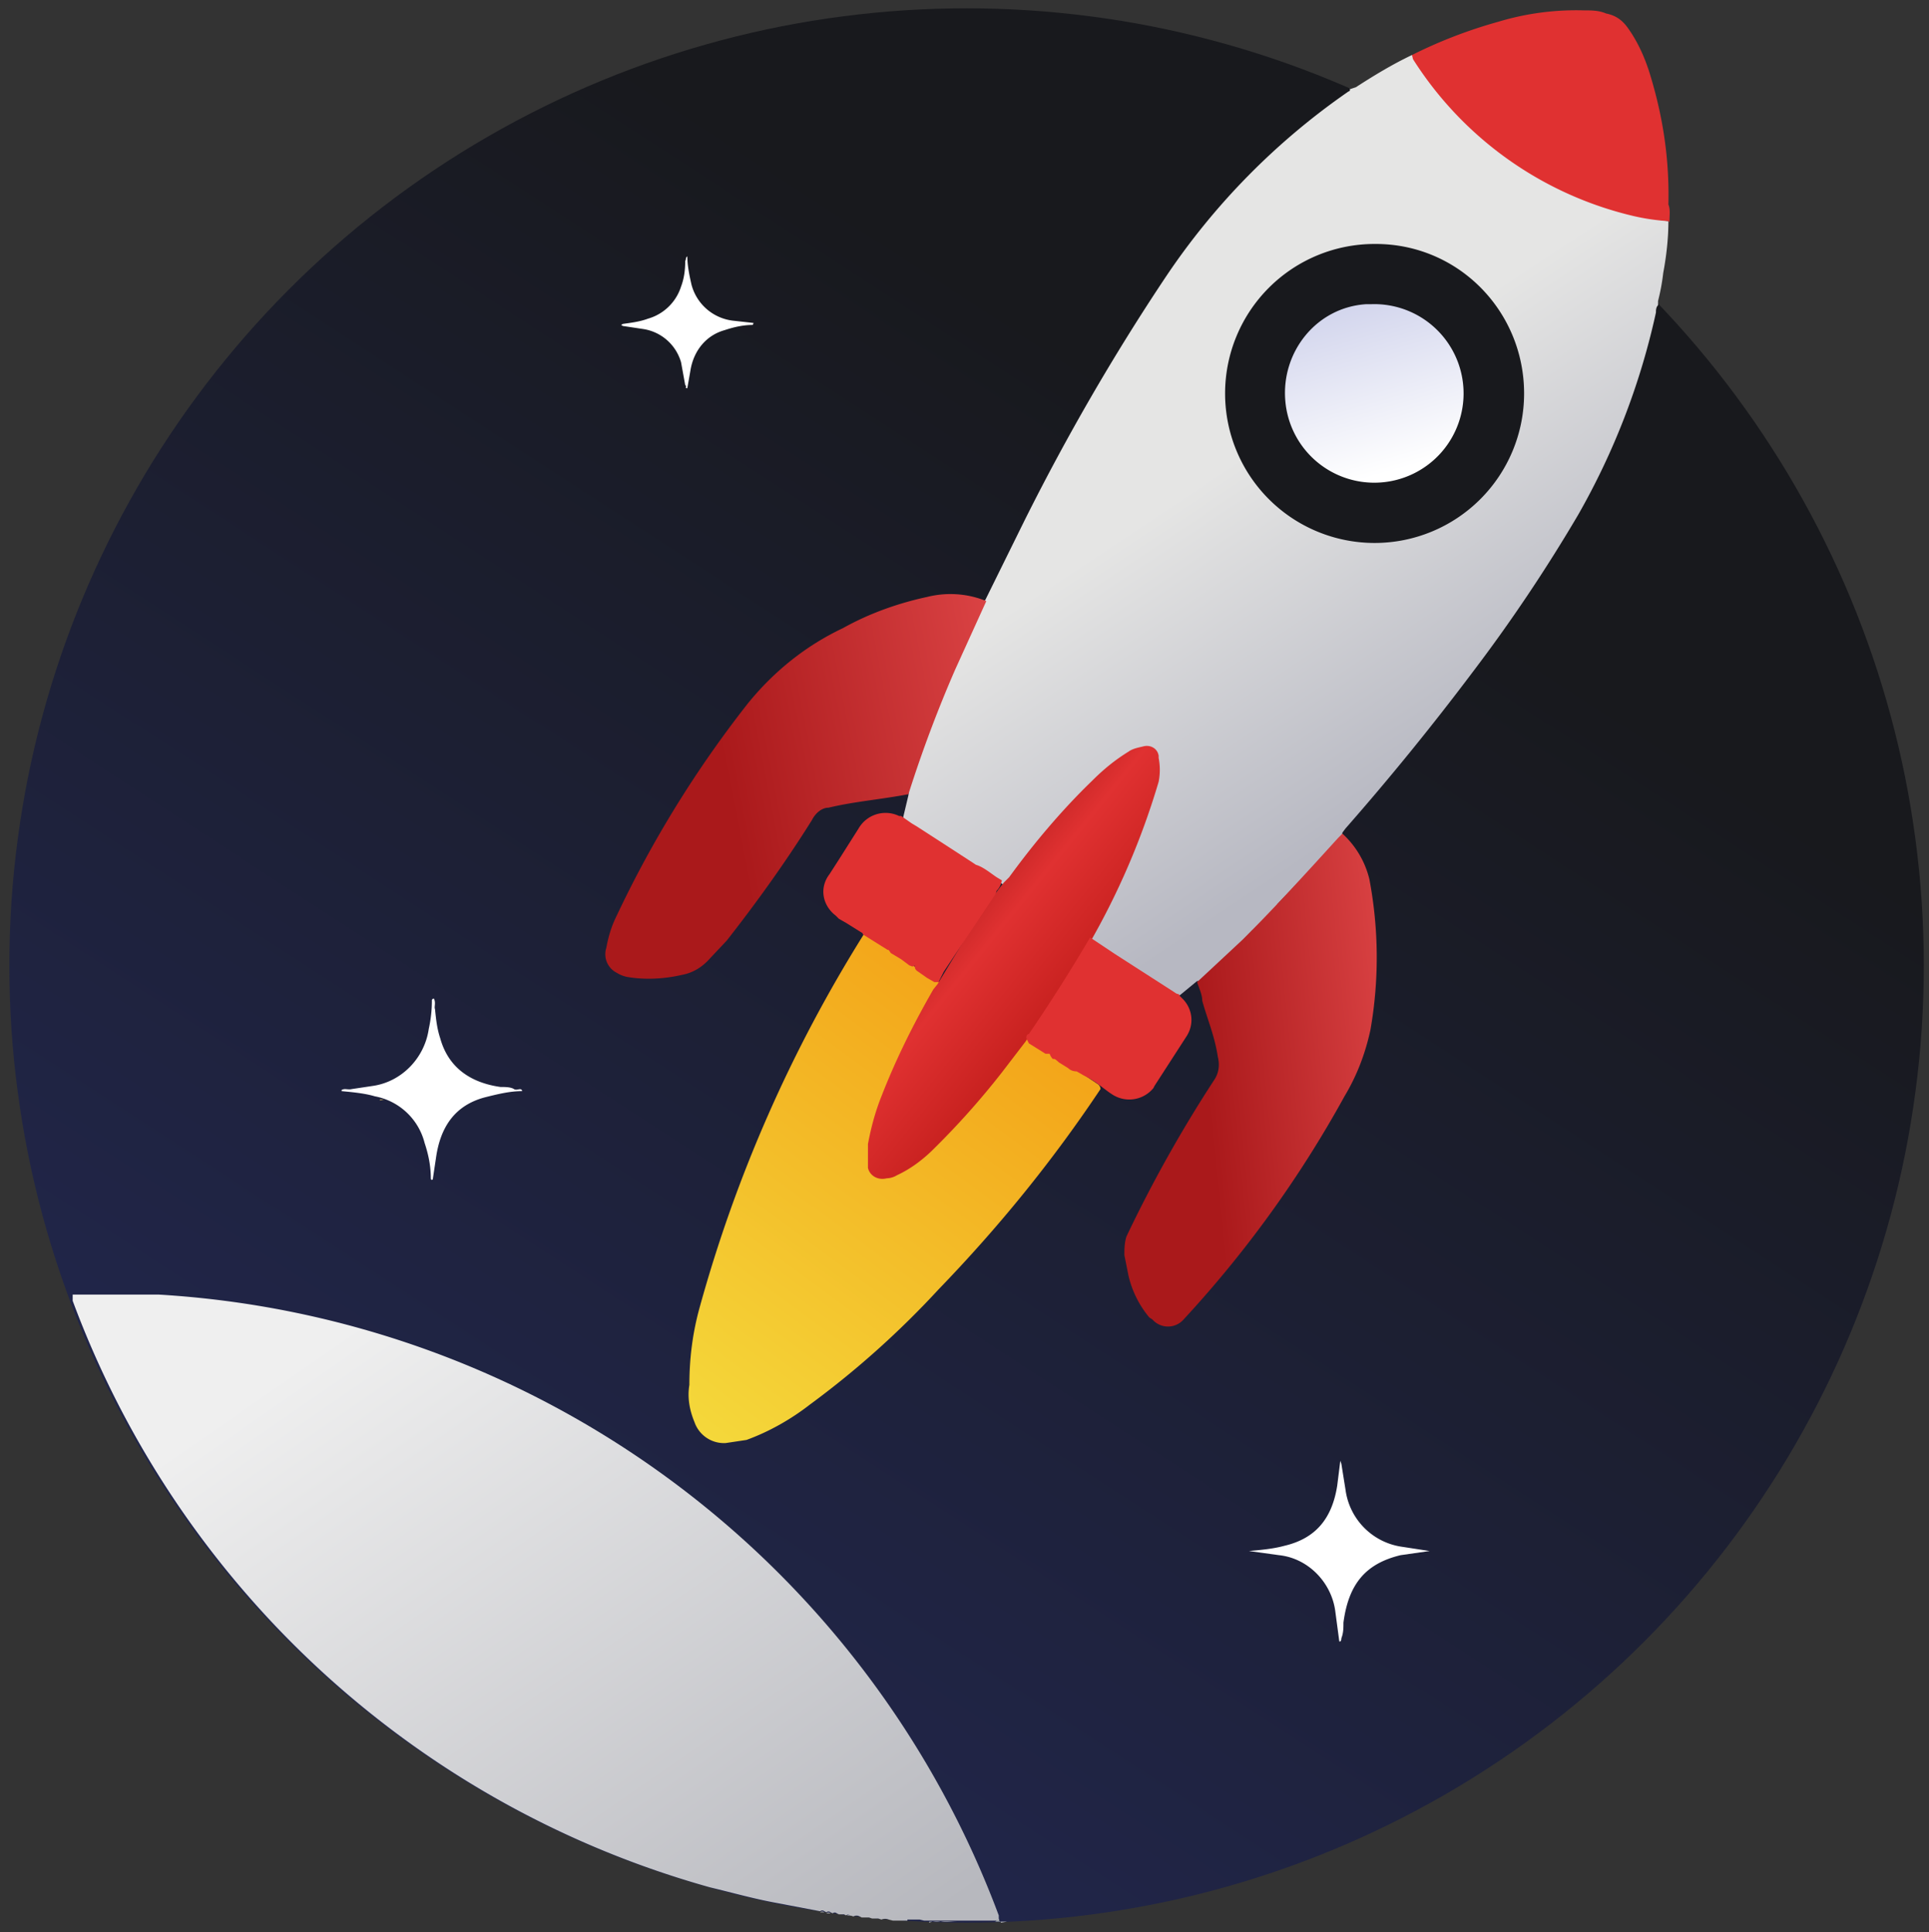 <svg xmlns="http://www.w3.org/2000/svg" viewBox="2 2.7 185.8 186.1"><rect x="2" y="2.7" width="185.8" height="186.1" fill="#333333" stroke="none"/><linearGradient id="a" x1="125.3" x2="33.1" y1="49.4" y2="191.4" gradientUnits="userSpaceOnUse"><stop offset="0" stop-color="#18191d"/><stop offset="1" stop-color="#232956"/></linearGradient><linearGradient id="b" x1="34.8" x2="79.6" y1="131.2" y2="196" gradientUnits="userSpaceOnUse"><stop offset="0" stop-color="#efefef"/><stop offset="1" stop-color="#b7b8be"/></linearGradient><linearGradient id="c" x1="121.7" x2="141.6" y1="46.5" y2="76.4" gradientUnits="userSpaceOnUse"><stop offset="0" stop-color="#e5e5e4"/><stop offset="1" stop-color="#b7b8c2"/></linearGradient><linearGradient id="d" x1="143.1" x2="118.2" y1="104.7" y2="107.2" gradientUnits="userSpaceOnUse"><stop offset="0" stop-color="#ea5051"/><stop offset="1" stop-color="#aa191b"/></linearGradient><linearGradient id="e" x1="108.8" x2="72.4" y1="72.8" y2="79.8" gradientUnits="userSpaceOnUse"><stop offset="0" stop-color="#ea5051"/><stop offset="1" stop-color="#aa191b"/></linearGradient><linearGradient id="f" x1="96.8" x2="61.9" y1="100.1" y2="147.4" gradientUnits="userSpaceOnUse"><stop offset="0" stop-color="#f3a61a"/><stop offset="1" stop-color="#f4e241"/></linearGradient><linearGradient id="g" x1="131.6" x2="136.6" y1="30.5" y2="48" gradientUnits="userSpaceOnUse"><stop offset="0" stop-color="#ced1eb"/><stop offset="1" stop-color="#fff"/></linearGradient><linearGradient id="h" x1="92.3" x2="104.7" y1="89.4" y2="99.4" gradientUnits="userSpaceOnUse"><stop offset="0" stop-color="#b62020"/><stop offset=".4" stop-color="#e03131"/><stop offset="1" stop-color="#c6201e"/></linearGradient><circle cx="95.1" cy="95.7" r="92.2" fill="url(#a)"/><path fill="#fff" d="m131.2 143.7.4 2.5a6.4 6.4 0 0 0 5.5 5.5l2.6.4-2.8.4c-3.3.8-5 2.7-5.5 6.5 0 .5 0 1-.2 1.5 0 0 0 .4-.2.3l-.4-3c-.4-2.7-2.6-5-5.4-5.3l-2.9-.4c1.1-.1 2.3-.2 3.4-.5 3-.7 4.6-2.6 5.1-5.8l.3-2.4.1.3zm-8-57.3.1 1c.2 1.4 1.2 2.5 2.5 2.6.4 0 .8 0 1.2.2l-1.3.2a3.1 3.1 0 0 0-2.5 3v.7s0 .2-.2 0c0-.3 0-.8-.2-1.2a3 3 0 0 0-2.5-2.5l-1.3-.2 1.5-.2a3 3 0 0 0 2.3-2.6l.1-1.1c.2-.1.1 0 .2 0zm-79.7 29.9c0-1.2-.2-2.3-.6-3.5a6.1 6.1 0 0 0-4.8-4.5c-1-.3-2.2-.4-3.2-.5v-.1c.3-.2.6 0 1-.1l2-.3c2.8-.4 5-2.7 5.4-5.5a12.7 12.7 0 0 0 .3-2.8l.1-.1h.1c.2.4 0 .8.1 1 .1 1 .2 1.9.5 2.8.8 2.9 3 4.3 5.8 4.7.4 0 1 0 1.3.2.3.2.7-.2.8.2-1.2 0-2.4.3-3.6.6-3 .8-4.3 3-4.7 5.8l-.3 2c0 .2-.2.2-.2 0zm24.7-89c0 1 .2 1.9.4 2.8a4.7 4.7 0 0 0 4.1 3.5l1.8.2c.1 0 .1 0 0 .2-.9 0-1.8.2-2.7.5-1.8.5-3 2-3.3 3.9l-.3 1.7c-.3 0 0-.2-.2-.3l-.4-2.2a4.5 4.5 0 0 0-3.6-3.2l-2-.3c-.2-.1-.2-.1 0-.2.7-.1 1.6-.2 2.4-.5a4.7 4.7 0 0 0 3.2-3.1c.3-.8.4-1.6.4-2.5.1 0 0-.3.2-.4zm55.6 11.2c0 .9.2 1.8.4 2.7a4.7 4.7 0 0 0 4.1 3.5l1.8.2c.1 0 .1 0 0 .2-.9 0-1.8.2-2.7.5-1.8.5-3 2-3.3 3.8l-.3 1.7c-.3 0 0-.2-.2-.3l-.4-2.2a4.5 4.5 0 0 0-3.6-3.2l-2-.3c-.2-.1-.2-.1 0-.2.7-.1 1.6-.2 2.4-.5a4.7 4.7 0 0 0 3.2-3.1c.3-.8.4-1.6.4-2.5.1 0 0-.2.2-.3z"/><path fill="url(#b)" d="M89.4 187.7H88l-.4-.1a.9.9 0 0 0-.7 0l-.3-.1H86l-.3-.1H85l-.2-.1a.6.6 0 0 0-.6 0l-.3-.1a.3.3 0 0 0-.4 0l-.2-.1h-.5l-.2-.1a.3.3 0 0 0-.4 0l-.2-.1a.3.3 0 0 0-.4 0l-.2-.1a.3.3 0 0 0-.4 0l-4.2-.8c-2.2-.4-4.3-1-6.4-1.5A91.8 91.8 0 0 1 9 128v-.6h8.3a92.2 92.2 0 0 1 80.9 59.8v.3c.1.3 0 .2-.2.2h-7l-.4-.1h-1.2z"/><path fill="#c6c8ca" d="M91.5 187.9a2 2 0 0 1 1.1-.1c.5-.1 1.1 0 1.6 0h-2.7z"/><path fill="#9da4a8" d="M96.8 187.8h1s.2 0 .2-.2l.4.2h-1.6z"/><path fill="#b8bbbd" d="M96.8 187.8h-1 1z"/><path fill="#cccfd1" d="M98.4 187.9s0-.1 0 0l.6-.1h-.6z"/><path fill="url(#c)" d="m132 11.3.6-.2c1.7-1.1 3.5-2.2 5.4-3.1.2 0 .3.3.4.5A34.1 34.1 0 0 0 162.7 24c0 1.7-.2 3.4-.5 5a20 20 0 0 1-.5 2.7v.4c-.2.2-.2.5-.2.7a69 69 0 0 1-7.5 19.5 155 155 0 0 1-10.2 15.2 257 257 0 0 1-12.2 15l-.3.4a.6.6 0 0 1-.3.5 44 44 0 0 1-2.9 3.2l-7.2 7.5-3 2.9c-.2.2-.4.2-.6.2l-1.7 1.4c-.3.2-.4 0-.6-.1l-3.9-2.5-1.7-1.1-2-1.3c-8.4-5.6 4 2.6-9.4-6.1l-1.8-1.2-3.9-2.5a48 48 0 0 1-2.9-2c-.2 0-.4-.1-.4-.4l.5-2.1.1-1 1.5-4.1c1.6-4.3 3.4-8.5 5.2-12.7.1-.3.2-.7.6-1l3.8-7.7c4-8 8.5-15.8 13.5-23.3a67 67 0 0 1 17.7-18s.2 0 .1-.3z"/><path fill="url(#d)" d="m117.3 97.3 4.4-4.1c3.2-3.2 6.2-6.5 9.2-9.8l.4-.4a8.7 8.7 0 0 1 2.6 4.4 40.4 40.4 0 0 1 .1 14.5c-.5 2.3-1.3 4.4-2.5 6.4a109 109 0 0 1-15.5 21.5 2 2 0 0 1-3 0l-.3-.2a9.7 9.7 0 0 1-2-4l-.4-2c0-.5 0-1.2.2-1.8a129.2 129.2 0 0 1 8.4-15c.5-.7.6-1.5.4-2.3-.3-2-1-3.6-1.5-5.4 0-.6-.3-1.2-.5-1.8z"/><path fill="url(#e)" d="m97 60.6-3 6.6c-1.7 3.9-3.2 7.9-4.5 12-2.6.5-5.2.7-7.7 1.3-.7 0-1.3.6-1.6 1.2-2.5 4-5.3 7.9-8.2 11.6L70.4 95c-.7.8-1.6 1.4-2.7 1.6-1.7.4-3.6.5-5.3.2a3 3 0 0 1-1-.4 2 2 0 0 1-1-2.4c.2-1.1.5-2.1 1-3.1A107 107 0 0 1 74 70.5c2.5-3.1 5.6-5.6 9.2-7.3 2.5-1.4 5.3-2.4 8.1-3 2-.5 4-.3 5.7.4z"/><path fill="#61624a" d="M50.8 108.7h.7-.7z"/><path fill="#62644b" d="M38.6 108.7H38h.7z"/><path fill="#5d5f4a" d="M44.7 115.4v-.5.5z"/><path fill="#827a50" d="M44.7 102.8v-.7.7z"/><path fill="#c9ad5c" d="m38.6 108.7.4-.1h-.4z"/><path fill="#e03131" d="M162.7 24a20.2 20.2 0 0 1-3.4-.5 34.5 34.5 0 0 1-21.2-15.1L138 8a46 46 0 0 1 8.3-3.2 26 26 0 0 1 8.3-1.1c.7 0 1.4 0 2.1.3 1 .2 1.6.7 2.1 1.4 1 1.4 1.7 3 2.2 4.7 1.2 4 1.8 8 1.7 12.3.2.5.1 1 .1 1.7z"/><path fill="#c6c8ca" d="M89.6 187.7h1.2-1.2z"/><path fill="#bbbfc2" d="M88.2 187.7h1-1z"/><path fill="#cacdce" d="M86.1 187.5h.7-.7z"/><path fill="#c0c4c6" d="M87.1 187.6h.7-.7z"/><path fill="#bcc0c1" d="M84.4 187.3h.6-.6z"/><path fill="#bec1c4" d="M85.2 187.4h.6-.6zM83 187h.5-.5z"/><path fill="#b8bcbf" d="M81 186.9c.1-.1.3-.1.4 0H81z"/><path fill="#c5c7ca" d="M82.2 187h.4-.4z"/><path fill="#c8cacc" d="M83.6 187.2c.1-.1.3-.1.4 0h-.4z"/><path fill="#c2c5c7" d="M81.6 187c.1-.1.3-.1.4 0h-.4z"/><path fill="#cccccb" d="M54.4 158h-.7.7z"/><path fill="#18191d" d="M148.8 40.6a14.4 14.4 0 1 1-14.4-14.4h.1c8 0 14.3 6.5 14.3 14.4z"/><path fill="url(#f)" d="M92.4 126.9c5.8-6 11-12.4 15.6-19.3a.6.6 0 0 0-.3-.5l-.9-.6-.6-.4a581 581 0 0 0-13.6-8.7l-5-3.2V94c-.7-.5-1.3-1-2-1.2v-.1c-.2-.1-.3-.1-.4 0a135.5 135.5 0 0 0-15.8 35.9c-.7 2.5-1 5-1 7.5-.2 1.2 0 2.4.5 3.6a3 3 0 0 0 3 2l2-.3c2.2-.8 4.3-2 6.1-3.4a87 87 0 0 0 12.4-11.1z"/><path fill="url(#g)" d="M134.1 32a8.6 8.6 0 1 1-8.3 9.3c-.4-4.7 3-9 7.8-9.3h.5z"/><path fill="url(#h)" d="m98.7 87.7.5-.5c2.4-3.3 5.1-6.5 8-9.3 1.1-1.1 2.2-2 3.5-2.8.4-.3 1-.4 1.4-.5.7-.2 1.4.2 1.5.9v.2a6 6 0 0 1 0 2.3 72.4 72.4 0 0 1-6.8 15.8 174 174 0 0 1-5.5 8.4l-.5.8-2.3 3a76 76 0 0 1-6.6 7.4c-1 1-2.2 1.9-3.5 2.5a2 2 0 0 1-1 .3c-.8.2-1.6-.2-1.8-1v-2.3c.3-1.6.7-3.1 1.3-4.6 1.4-3.6 3.1-7 5-10.3l.4-.5 2-3.3c1.2-2 2.5-4 4-6l.4-.5z"/><path fill="#e03131" d="m85.1 92.7 2.4 1.5h.1l.2.3 1 .6.8.6c.1 0 .3.2.5 0 0 .3.1.4.2.5l1 .7.7.4h.4l.5-1 5-7.5.1-.3c.2-.2.4-.5.5-1l-.5-.3c-.6-.4-1.3-1-2-1.2l-.3-.2-2-1.3-3.4-2.2-.5-.3-1-.7h-.2a3 3 0 0 0-3.9 1.2l-1.9 3-.9 1.4c-1 1.3-.7 3 .6 4l.3.3.7.4 1.6 1zm16 9.6c-.2 0-.3.3-.2.5l.2.4.8.5.8.5h.4a1.4 1.4 0 0 0 .3.5h.1c.2 0 .4.3.6.4l.8.5c.2.2.5.3.8.3l.7.4a9 9 0 0 1 1.6 1l.8.6.3.2a3 3 0 0 0 4-.6l.1-.2 3.1-4.8c.7-1.1.6-2.5-.3-3.5l-.4-.4v-.1l-.3-.1-.3-.2-2.8-1.8-2.8-1.8L107 93a165 165 0 0 1-5.9 9.3z"/></svg>